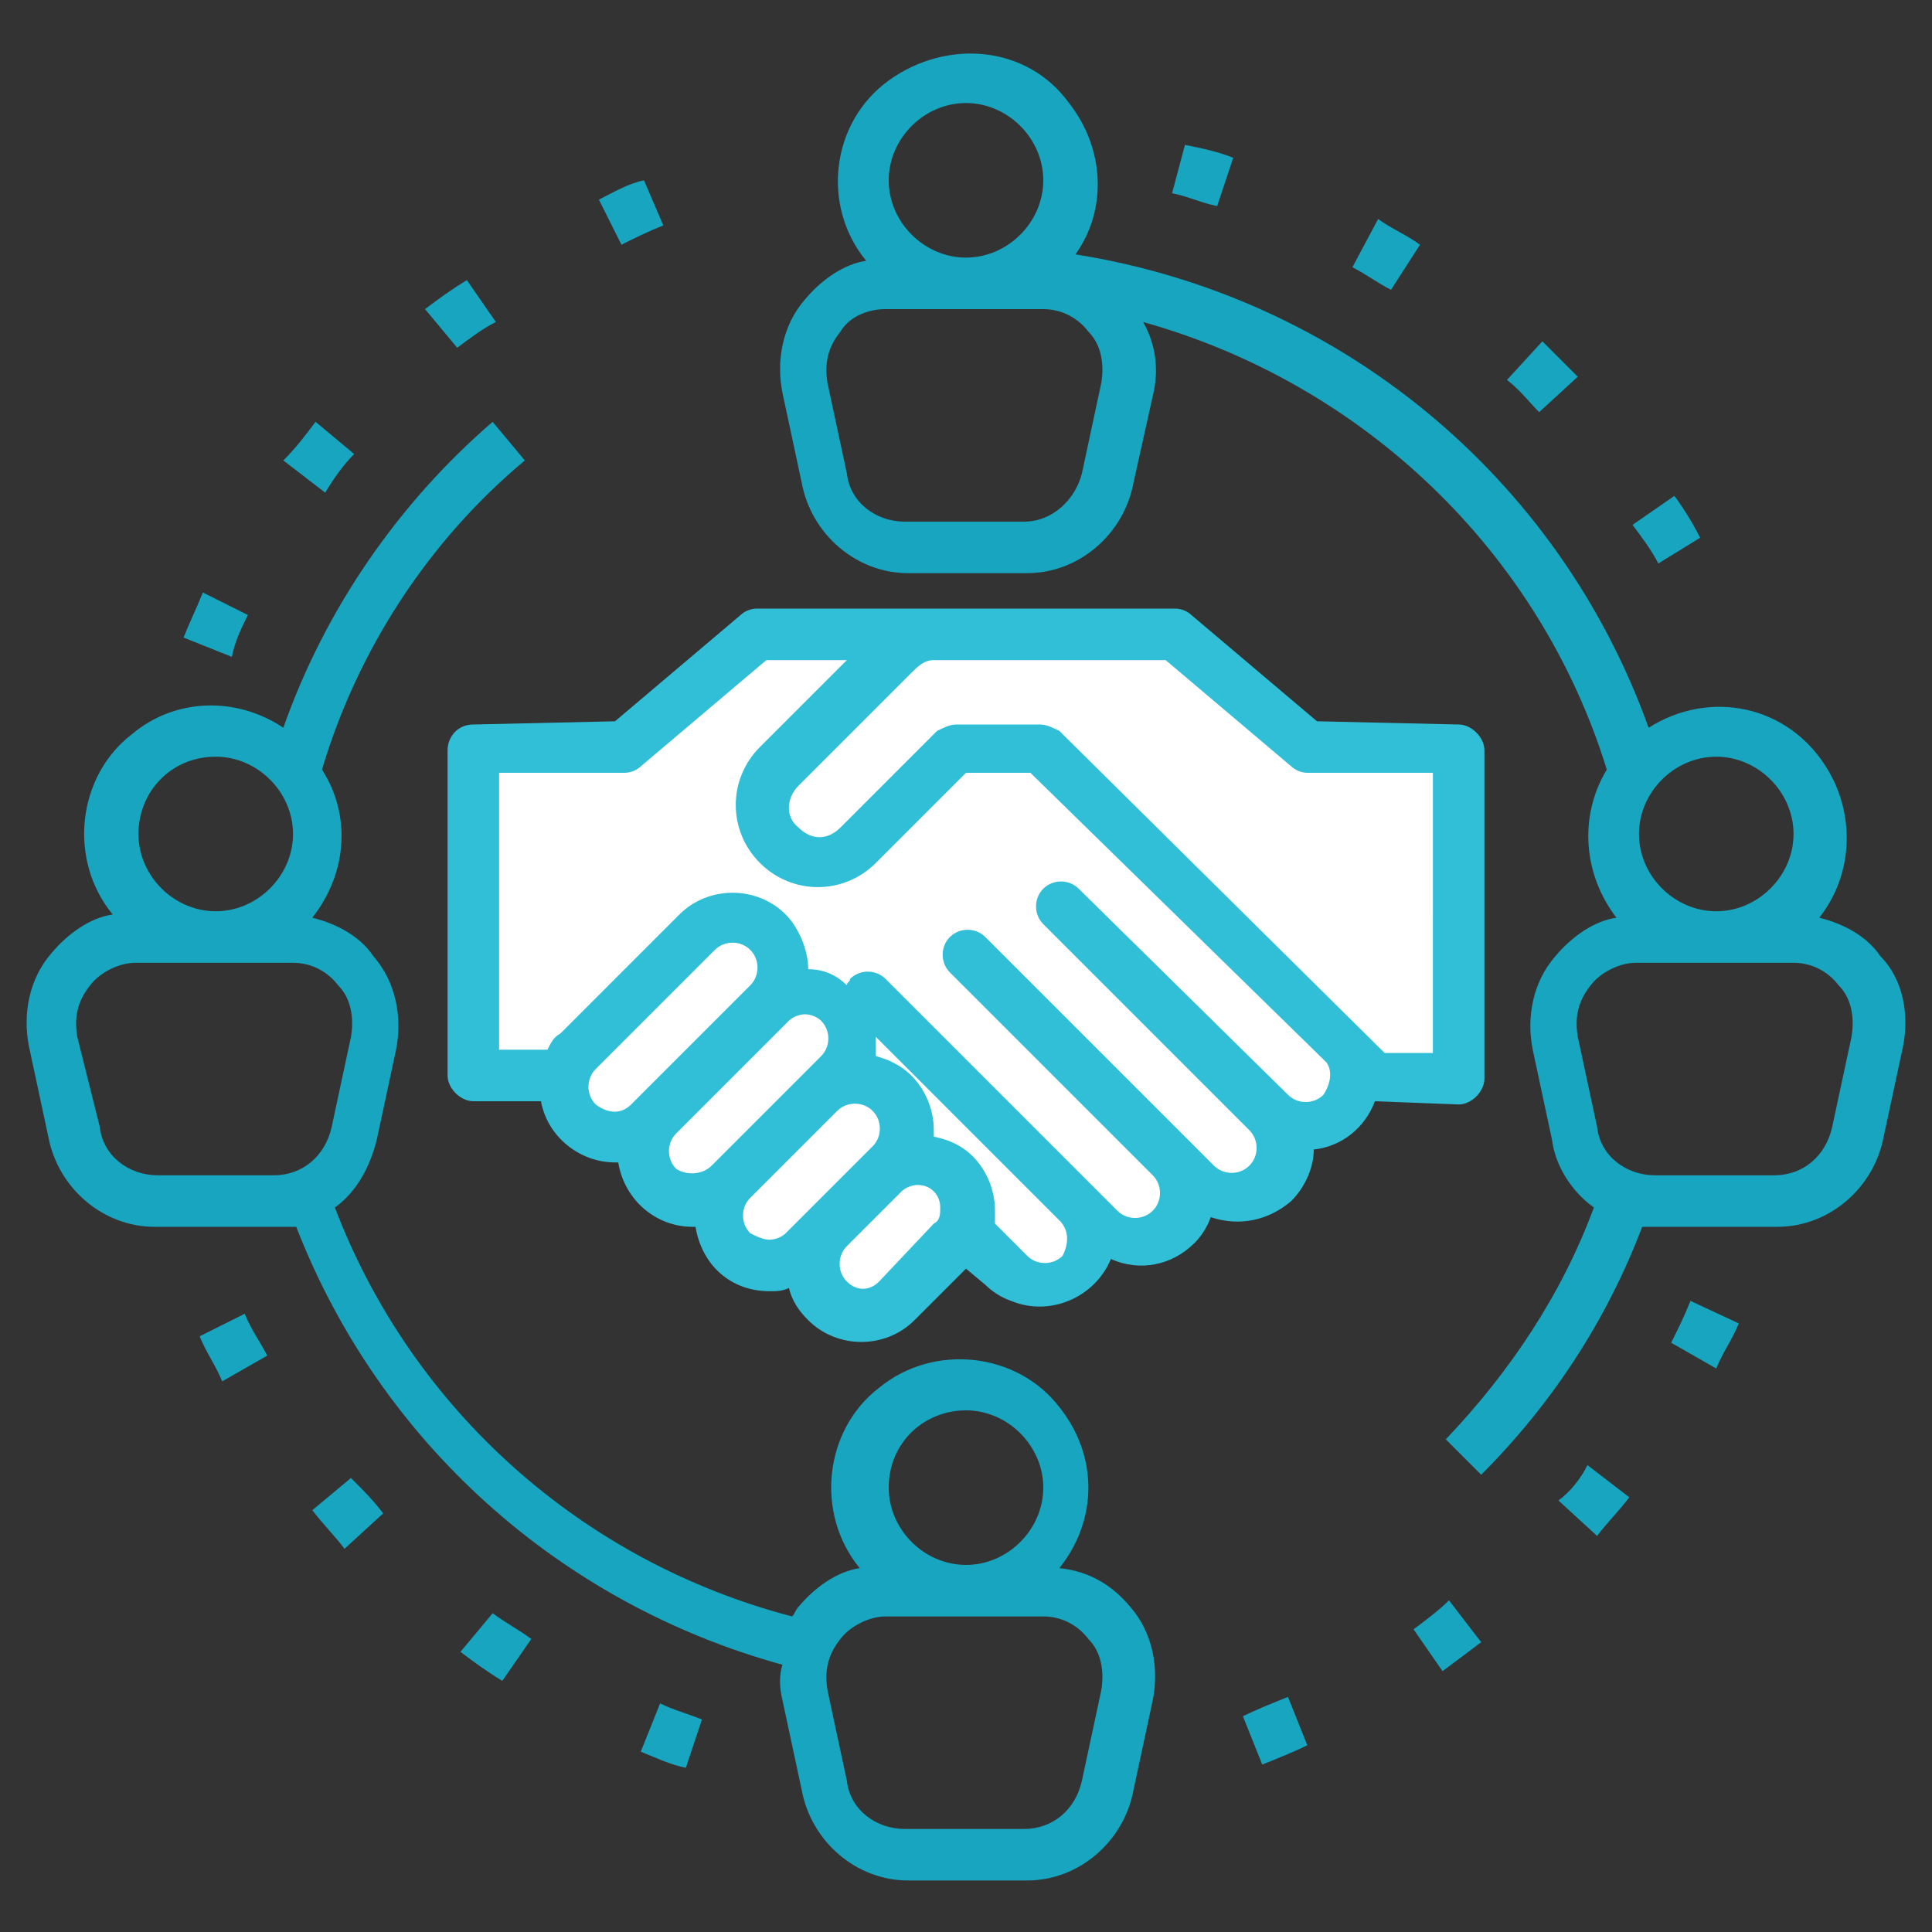 <svg xmlns="http://www.w3.org/2000/svg" xmlns:xlink="http://www.w3.org/1999/xlink" id="Capa_1" x="0px" y="0px" viewBox="0 0 60 60" style="enable-background:new 0 0 60 60;" xml:space="preserve"><rect x="0" y="0" width="60" height="60" fill="#333333" stroke="none"/><style type="text/css">	.st0{fill:#17A5C0;}	.st1{fill:#30BFD7;}	.st2{fill:#FFFFFF;}</style><path class="st0" d="M51.5,17.5c-0.2-0.4-0.5-0.8-0.8-1.2l1.3-0.9c0.3,0.4,0.6,0.9,0.8,1.3L51.5,17.5z M7.7,19.1l-1.4-0.7 c-0.2,0.5-0.4,0.9-0.6,1.4l1.5,0.6C7.3,19.9,7.5,19.5,7.7,19.1z M6.2,41.5c0.2,0.5,0.5,0.9,0.7,1.4l1.4-0.8 c-0.2-0.4-0.5-0.8-0.7-1.3L6.2,41.5z M11,14.1l-1.2-1c-0.3,0.4-0.6,0.8-1,1.2l1.3,1C10.4,14.8,10.7,14.4,11,14.1z M49,11.7 c-0.4-0.4-0.7-0.7-1.1-1.1l-1.1,1.2c0.4,0.3,0.7,0.7,1,1L49,11.7z M38.3,4.9c-0.5-0.2-1-0.3-1.5-0.4L36.4,6c0.5,0.1,0.9,0.3,1.4,0.4 L38.3,4.9z M20.6,7L20,5.6C19.5,5.7,19,6,18.6,6.2l0.7,1.4C19.7,7.4,20.1,7.2,20.6,7z M9.7,46.9c0.3,0.4,0.7,0.8,1,1.2l1.2-1.1 c-0.3-0.4-0.6-0.7-1-1.1L9.7,46.9z M44.1,7.6c-0.4-0.3-0.9-0.5-1.3-0.8L42,8.3c0.4,0.2,0.8,0.5,1.2,0.7L44.1,7.6z M15.4,10l-0.9-1.3 C14,9,13.6,9.3,13.2,9.6l1,1.2C14.6,10.5,15,10.2,15.4,10z M48.4,46.6l1.2,1.1c0.3-0.4,0.7-0.8,1-1.2l-1.3-1 C49.1,45.9,48.8,46.3,48.4,46.6L48.4,46.6z M51.9,41.7l1.4,0.8c0.2-0.5,0.5-0.9,0.7-1.4l-1.5-0.7C52.3,40.9,52.1,41.3,51.9,41.7 L51.9,41.7z M43.9,50.6l0.9,1.3c0.4-0.3,0.8-0.6,1.2-0.9l-1-1.3C44.7,50,44.3,50.3,43.9,50.6z M38.6,53.3l0.6,1.5 c0.5-0.2,1-0.4,1.4-0.6l-0.6-1.5C39.5,52.9,39,53.1,38.6,53.3z M19.9,54.4c0.5,0.2,0.9,0.4,1.4,0.5l0.5-1.5 c-0.5-0.2-0.9-0.3-1.3-0.5L19.9,54.4z M14.3,51.3c0.4,0.3,0.8,0.6,1.3,0.9l0.9-1.3c-0.4-0.3-0.8-0.5-1.2-0.8L14.3,51.3z M35.1,49.9 c0.7,0.8,0.9,1.9,0.7,2.9l-0.6,2.8c-0.3,1.6-1.7,2.8-3.3,2.8h-3.7c-1.6,0-3-1.2-3.3-2.8l-0.6-2.8c-0.1-0.4-0.1-0.8,0-1.1 c-6.9-1.9-12.5-6.9-15.1-13.6c-0.2,0-0.4,0-0.5,0H4.8c-1.6,0-3-1.2-3.3-2.8l-0.6-2.8c-0.2-1,0-2.1,0.7-2.9c0.5-0.6,1.2-1.1,1.9-1.2 c-1.4-1.7-1.1-4.3,0.6-5.6c1.3-1.1,3.2-1.2,4.7-0.2c1.3-3.7,3.6-7,6.5-9.5l1,1.2c-3,2.5-5.2,5.9-6.3,9.6c0.9,1.4,0.8,3.2-0.3,4.6 c0.8,0.2,1.5,0.6,1.9,1.2c0.7,0.8,0.9,1.9,0.7,2.9l-0.6,2.8c-0.2,0.8-0.6,1.6-1.3,2.1c2.4,6.3,7.7,11,14.2,12.7 c0.1-0.1,0.1-0.2,0.2-0.3c0.5-0.6,1.2-1.1,1.9-1.2c-1.4-1.7-1.1-4.3,0.6-5.6c1.7-1.4,4.3-1.1,5.6,0.6c1.2,1.5,1.2,3.5,0,5 C33.9,48.8,34.6,49.3,35.1,49.9z M4.3,25.9c0,1.3,1.1,2.4,2.4,2.4c1.3,0,2.4-1.1,2.4-2.4c0-1.3-1.1-2.4-2.4-2.4 C5.3,23.5,4.3,24.6,4.3,25.9z M8.5,36.5c0.9,0,1.6-0.6,1.8-1.5l0.6-2.8c0.1-0.6,0-1.2-0.4-1.6c-0.3-0.4-0.8-0.7-1.4-0.7H4.2 c-0.5,0-1.1,0.3-1.4,0.7c-0.4,0.5-0.5,1-0.4,1.6L3.1,35c0.1,0.9,0.9,1.5,1.8,1.5L8.5,36.5z M27.6,46.2c0,1.3,1.1,2.4,2.4,2.4 c1.3,0,2.4-1.1,2.4-2.4c0-1.3-1.1-2.4-2.4-2.4C28.7,43.8,27.6,44.8,27.6,46.2L27.6,46.2z M33.8,50.9c-0.3-0.4-0.8-0.7-1.4-0.7h-4.9 c-0.5,0-1.1,0.3-1.4,0.7c-0.4,0.5-0.5,1-0.4,1.6l0.6,2.8c0.1,0.9,0.9,1.5,1.8,1.5h3.7c0.9,0,1.6-0.6,1.8-1.5l0.6-2.8 C34.3,51.9,34.2,51.3,33.8,50.9L33.8,50.9z M59.1,32.5l-0.6,2.8c-0.3,1.6-1.7,2.8-3.3,2.8h-3.7c-0.2,0-0.4,0-0.5,0 c-1.1,2.9-2.8,5.5-5,7.7l-1.1-1.1c2-2.1,3.6-4.5,4.6-7.2c-0.7-0.5-1.2-1.3-1.3-2.1l-0.6-2.8c-0.2-1,0-2.1,0.7-2.9 c0.5-0.6,1.2-1.1,1.9-1.2c-1-1.3-1.2-3.1-0.3-4.6c-2.1-6.8-7.6-12-14.4-13.9c0.4,0.7,0.5,1.5,0.3,2.3L35.2,15 c-0.3,1.6-1.7,2.8-3.3,2.8h-3.7c-1.6,0-3-1.2-3.3-2.8l-0.6-2.8c-0.2-1,0-2.1,0.7-2.9c0.5-0.6,1.2-1.1,1.9-1.2 c-1.4-1.7-1.1-4.3,0.7-5.6s4.3-1.1,5.6,0.7c1.1,1.4,1.2,3.3,0.2,4.7c8.2,1.3,15,6.9,17.8,14.7c1.9-1.2,4.3-0.7,5.5,1.2 c0.9,1.4,0.9,3.3-0.2,4.7c0.8,0.2,1.5,0.6,1.9,1.2C59.1,30.4,59.3,31.5,59.1,32.5L59.1,32.5z M27.6,5.6C27.6,6.9,28.7,8,30,8 c1.3,0,2.4-1.1,2.4-2.4S31.3,3.2,30,3.2c0,0,0,0,0,0C28.7,3.2,27.6,4.3,27.6,5.6z M33.8,10.3c-0.3-0.4-0.8-0.7-1.4-0.7h-4.9 c-0.5,0-1.1,0.2-1.4,0.7c-0.4,0.5-0.5,1-0.4,1.6l0.6,2.8c0.1,0.9,0.9,1.5,1.8,1.5h3.7c0.9,0,1.6-0.7,1.8-1.5l0.6-2.8 C34.3,11.3,34.2,10.7,33.8,10.3z M50.9,25.9c0,1.3,1.1,2.4,2.4,2.4c1.3,0,2.4-1.1,2.4-2.4c0-1.3-1.1-2.4-2.4-2.4l0,0 C52,23.5,50.9,24.6,50.9,25.9z M57.1,30.6c-0.3-0.4-0.8-0.7-1.4-0.7h-4.9c-0.5,0-1.1,0.3-1.4,0.7c-0.4,0.5-0.5,1-0.4,1.6l0.6,2.8 c0.1,0.9,0.9,1.5,1.8,1.5h3.7c0.9,0,1.6-0.6,1.8-1.5l0.6-2.8C57.6,31.6,57.5,31,57.1,30.6z"></path><circle cx="918.1" cy="-44.3" r="1.3"></circle><circle cx="913.6" cy="-48.3" r="1.3"></circle><circle cx="908.3" cy="-51.1" r="1.3"></circle><path class="st1" d="M42.7,34.2L42.7,34.2c-0.3,0.8-1,1.4-1.9,1.5c0,0.6-0.3,1.2-0.7,1.6c-0.7,0.6-1.6,0.8-2.5,0.5 c-0.1,0.3-0.3,0.6-0.5,0.8c-0.7,0.7-1.7,0.9-2.6,0.5c-0.5,1.2-1.9,1.8-3.1,1.3c-0.3-0.1-0.6-0.3-0.8-0.5L30,39.4l-1.6,1.6 c-0.9,0.9-2.4,0.9-3.3,0c-0.3-0.3-0.5-0.6-0.6-1c-0.2,0.1-0.4,0.1-0.6,0.1l0,0c-1.2,0-2.1-0.8-2.3-2c0,0-0.1,0-0.1,0 c-1.1,0-2.1-0.8-2.3-2c0,0-0.1,0-0.1,0c-1.1,0-2.1-0.8-2.3-1.9h-2.1c-0.4,0-0.8-0.4-0.8-0.8V23.3c0-0.4,0.3-0.8,0.8-0.8l4.4-0.1 l3.9-3.3c0.1-0.1,0.3-0.2,0.5-0.2h13c0.2,0,0.4,0.1,0.5,0.2l3.9,3.3l4.4,0.1c0.4,0,0.8,0.4,0.8,0.8v10.2c0,0.4-0.4,0.8-0.8,0.8 L42.7,34.2z"></path><path class="st2" d="M36.2,20.5H29h0c-0.3,0-0.5,0.2-0.7,0.4c0,0,0,0-0.1,0.1l-3.4,3.4c-0.4,0.4-0.4,1,0,1.3c0.4,0.4,0.9,0.4,1.3,0 l3-3c0.2-0.1,0.4-0.2,0.6-0.2h2.6c0.2,0,0.4,0.1,0.6,0.2l10.1,10h1.5V24L40.6,24c-0.2,0-0.4-0.1-0.5-0.2L36.2,20.5z"></path><path class="st2" d="M19.6,34.3l3.7-3.7c0.3-0.3,0.3-0.8,0-1.1c-0.3-0.3-0.8-0.3-1.1,0c0,0,0,0,0,0l-3.7,3.7c-0.3,0.3-0.3,0.8,0,1.1 C18.9,34.6,19.3,34.6,19.6,34.3z"></path><path class="st2" d="M22.1,36.2l0.2-0.2l0,0l2.7-2.7h0l0.5-0.5c0.3-0.3,0.3-0.8,0-1.1c-0.1-0.1-0.3-0.2-0.5-0.2 c-0.2,0-0.4,0.1-0.5,0.2l-0.8,0.8L21,35.2c-0.3,0.3-0.3,0.8,0,1.1C21.3,36.5,21.8,36.5,22.1,36.2z"></path><path class="st2" d="M23.9,38.5c0.2,0,0.4-0.1,0.5-0.2l0.7-0.7l0,0l1.7-1.7l0,0l0.3-0.3c0.3-0.3,0.3-0.8,0-1.1 c-0.3-0.3-0.8-0.3-1.1,0l-2.7,2.7c-0.3,0.3-0.3,0.8,0,1.1C23.5,38.4,23.7,38.5,23.9,38.5z"></path><path class="st2" d="M29.2,37.5c0-0.4-0.3-0.7-0.7-0.7c-0.2,0-0.4,0.1-0.5,0.2l-0.6,0.6l-1.1,1.1c-0.3,0.3-0.3,0.8,0,1.1 c0.3,0.3,0.7,0.3,1,0L29,38C29.2,37.9,29.2,37.7,29.2,37.5z"></path><path class="st2" d="M32.9,37.9L32.9,37.9l-5.7-5.7c0,0.2,0,0.4,0,0.6c0.4,0.1,0.8,0.3,1.1,0.6l0,0c0.4,0.4,0.7,1,0.7,1.7 c0,0.1,0,0.1,0,0.2c0.5,0.1,0.9,0.3,1.2,0.6l0,0c0.4,0.4,0.7,1,0.7,1.7c0,0.1,0,0.3,0,0.4l1,1c0.3,0.3,0.8,0.3,1.1,0 C33.2,38.6,33.2,38.2,32.9,37.9C32.9,37.9,32.9,37.9,32.9,37.9L32.9,37.9z"></path><path class="st2" d="M41.2,33L32,24h-2l-2.8,2.8c-1,1-2.6,1-3.6,0c-1-1-1-2.6,0-3.6l0,0l2.7-2.7h-2.5l-3.9,3.3 c-0.1,0.1-0.3,0.2-0.5,0.2L15.5,24v8.6H17c0.1-0.2,0.2-0.4,0.4-0.5l3.7-3.7c0.9-0.9,2.4-0.9,3.3,0l0,0c0.4,0.4,0.7,1.1,0.7,1.7 c0.5,0,0.9,0.2,1.2,0.5c0-0.1,0.1-0.1,0.1-0.2c0.3-0.3,0.8-0.3,1.1,0c0,0,0,0,0,0l6.3,6.3l0,0l0,0l0.9,0.9c0.3,0.3,0.8,0.3,1.1,0 c0.3-0.3,0.3-0.8,0-1.1l0,0l-6.3-6.3c-0.3-0.3-0.3-0.8,0-1.1c0.3-0.3,0.8-0.3,1.1,0l6.3,6.3l0,0l0,0l0.8,0.8c0.3,0.3,0.8,0.3,1.1,0 c0.3-0.3,0.3-0.8,0-1.1l-0.1-0.1l0,0l-6.3-6.3c-0.3-0.3-0.3-0.8,0-1.1c0.3-0.3,0.8-0.3,1.1,0L40,34c0.3,0.3,0.8,0.3,1.1,0 C41.3,33.7,41.4,33.3,41.2,33L41.2,33z"></path></svg>